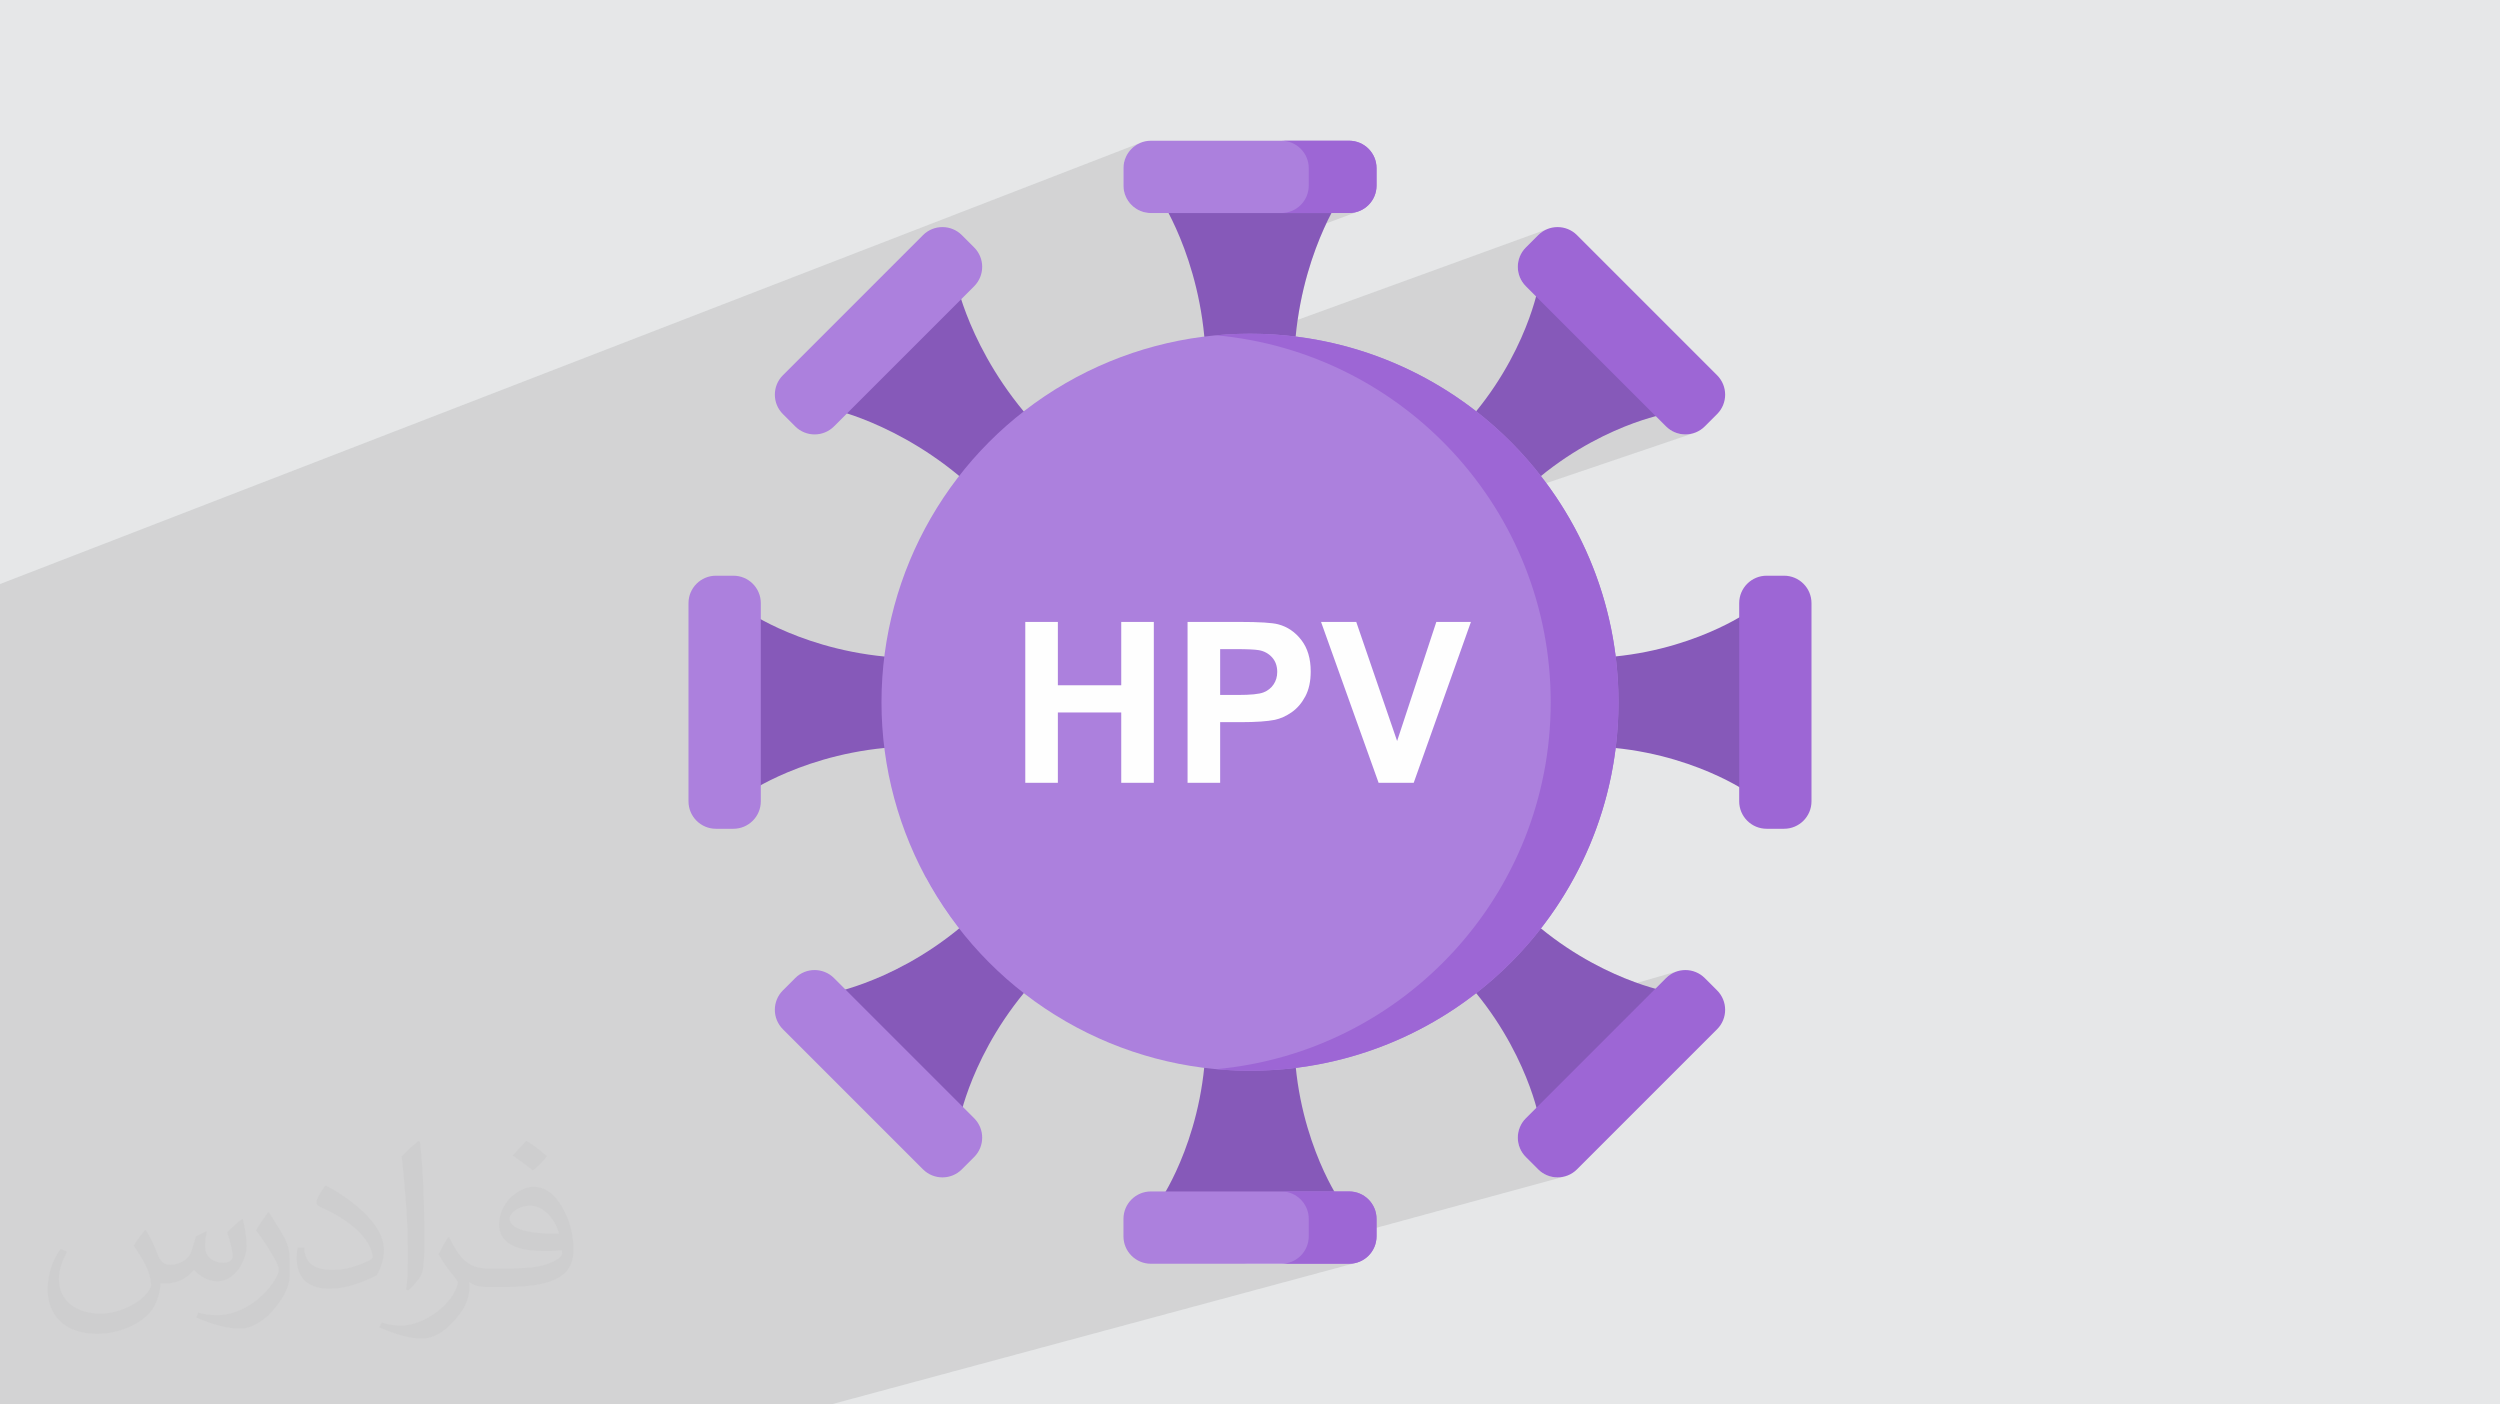 <?xml version="1.0" encoding="UTF-8"?>
<!DOCTYPE svg PUBLIC "-//W3C//DTD SVG 1.0//EN" "http://www.w3.org/TR/2001/REC-SVG-20010904/DTD/svg10.dtd">
<!-- Creator: CorelDRAW -->
<svg xmlns="http://www.w3.org/2000/svg" xml:space="preserve" width="94.192mm" height="52.916mm" version="1.0" style="shape-rendering:geometricPrecision; text-rendering:geometricPrecision; image-rendering:optimizeQuality; fill-rule:evenodd; clip-rule:evenodd"
viewBox="0 0 9419.16 5291.64"
 xmlns:xlink="http://www.w3.org/1999/xlink"
 xmlns:xodm="http://www.corel.com/coreldraw/odm/2003">
 <defs>
  <style type="text/css">
   <![CDATA[
    .fil0 {fill:#E6E7E8}
    .fil6 {fill:#FEFEFE;fill-rule:nonzero}
    .fil3 {fill:#8659B9;fill-rule:nonzero}
    .fil4 {fill:#9D66D5;fill-rule:nonzero}
    .fil5 {fill:#AC80DD;fill-rule:nonzero}
    .fil2 {fill:#373435;fill-opacity:0.031}
    .fil1 {fill:#2B2A29;fill-opacity:0.102}
   ]]>
  </style>
 </defs>
 <g id="Layer_x0020_1">
  <polygon class="fil0" points="-0,0 9419.16,0 9419.16,5291.64 -0,5291.64 "/>
  <polygon class="fil1" points="-0,4425.16 -0,4417.25 -0,4394.43 -0,4386.7 -0,4364.44 -0,4355.54 -0,4335.26 -0,4324.42 -0,4305.07 -0,4293.34 -0,4274.57 -0,4263.07 -0,4243.58 -0,4232.24 -0,4213.16 -0,4201.79 -0,4182.48 -0,4171.03 -0,4151.9 -0,4142.62 -0,4121.02 -0,4112.04 -0,4091.61 -0,4081.64 -0,4062.26 -0,4051.19 -0,4045.16 -0,4040.33 -0,4031.73 -0,4020.87 -0,4020.16 -0,4002.53 -0,3990.32 -0,3973.35 -0,3960.66 -0,3944.4 -0,3935.24 -0,3930.26 -0,3920.62 -0,3914.41 -0,3904.11 -0,3900.82 -0,3892.2 -0,3885.03 -0,3871.88 -0,3856.33 -0,3841.99 -0,3827.43 -0,3813.42 -0,3797.67 -0,3797.6 -0,3785.1 -0,3769.66 -0,3768.95 -0,3746.31 -0,3702.76 -0,3700.75 -0,3621.74 -0,3488.37 -0,3487.5 -0,3474.22 -0,3462.8 -0,3448.91 -0,3437.82 -0,3424.54 -0,3412.36 -0,3400.17 -0,3388.6 -0,3375.44 -0,3365.01 -0,3352.17 -0,3344.79 -0,3341.28 -0,3328.69 -0,3318.08 -0,3305.92 -0,3295.42 -0,3288.75 -0,3288.73 -0,3283.46 -0,3273.74 -0,3261.48 -0,3252.86 -0,3239.58 -0,3231.69 -0,3219.43 -0,3211.77 -0,3199.31 -0,3199.08 -0,3191.25 -0,3186.49 -0,3180.2 -0,3171.02 -0,3160.39 -0,3151.94 -0,3141.82 -0,3141.74 -0,3133.7 -0,3131.67 -0,3123.55 -0,3115.44 -0,3105.87 -0,3097.86 -0,3095.22 -0,3088.17 -0,3081.3 -0,3071.61 -0,3065.35 -0,3055.38 -0,3049.83 -0,3040.04 -0,3035.51 -0,3035.49 -0,3016.94 -0,2991.73 -0,2982.96 -0,2955.69 -0,2925.72 -0,2892.14 -0,2778.35 -0,2740.99 -0,2719.46 -0,2700.64 -0,2700.61 -0,2700.61 -0,2700.51 -0,2700.36 -0,2700.33 -0,2700.13 -0,2700.13 -0,2699.85 -0,2699.52 -0,2699.11 -0,2699.11 -0,2698.66 -0,2698.66 -0,2698.15 -0,2698.12 -0,2697.56 -0,2697.56 -0,2696.93 -0,2696.9 -0,2696.21 -0,2696.21 -0,2695.45 -0,2695.42 -0,2694.61 -0,2673.09 -0,2660.98 -0,2611.48 -0,2526.51 -0,2496.73 -0,2470.75 -0,2448.47 -0,2321.76 -0,2263.51 -0,2228.58 -0,2219.93 -0,2200.57 4295.99,538.37 4278.44,547.89 4263.12,560.53 4250.48,575.85 4240.97,593.4 4234.91,612.83 4232.83,633.67 4232.83,699.25 4234.91,720.08 4240.97,739.52 4250.48,757.07 4263.12,772.38 4278.44,785 4295.99,794.54 4315.4,800.57 4336.26,802.65 4402.65,802.65 4827.5,802.65 5016.48,802.65 5082.9,802.65 5085.55,802.65 5085.57,802.63 5088.19,802.55 5088.22,802.53 5090.84,802.37 5090.86,802.37 5093.46,802.15 5093.48,802.15 5096.03,801.84 5096.08,801.84 5098.62,801.48 5098.65,801.48 5101.17,801.08 5101.22,801.05 5103.71,800.59 5103.76,800.57 5106.2,800.03 5106.25,800.01 5108.67,799.42 5108.75,799.42 5108.75,799.4 5111.14,798.76 5111.21,798.76 5111.21,798.74 5113.53,798.08 5113.66,798.02 5115.9,797.31 5116.07,797.24 5116.07,797.24 5118.46,796.4 4997.17,841.52 4995.62,844.75 4991.02,854.73 4986.31,865.16 4981.53,876.07 4976.67,887.47 4971.76,899.35 4966.8,911.68 4961.81,924.5 4956.83,937.76 4951.84,951.47 4946.88,965.61 4941.97,980.21 4937.11,995.22 4932.33,1010.66 4927.63,1026.54 4923.02,1042.82 4918.54,1059.51 4914.19,1076.58 4909.97,1094.05 4905.95,1111.91 4902.11,1130.15 4898.45,1148.77 4895.01,1167.75 4891.81,1187.11 4889.11,1205.12 5829.49,863.17 5820.31,867.45 5811.51,872.64 5803.14,878.79 5795.28,885.89 5748.9,932.26 5741.81,940.12 5735.65,948.49 5730.44,957.29 5726.19,966.48 5722.88,975.97 5720.49,985.63 5719.09,995.48 5718.61,1005.4 5719.09,1015.32 5720.49,1025.16 5722.88,1034.86 5726.19,1044.32 5730.44,1053.5 5735.65,1062.3 5741.81,1070.67 5748.9,1078.53 5787.42,1117.07 6238.34,1567.97 6276.85,1606.51 6284.71,1613.61 6293.08,1619.76 6301.91,1624.95 6311.09,1629.22 6320.56,1632.53 6330.25,1634.9 6340.09,1636.32 6349.99,1636.81 6359.91,1636.32 6369.75,1634.9 6379.45,1632.53 5826.01,1820.37 5826.06,1820.45 5827.43,1822.28 5828.78,1824.13 5830.13,1825.97 5831.5,1827.82 5832.85,1829.68 5834.2,1831.51 5835.52,1833.39 5836.87,1835.25 5838.07,1836.9 5839.26,1838.56 5840.43,1840.21 5841.63,1841.86 5842.8,1843.54 5843.97,1845.2 5845.16,1846.85 5846.33,1848.53 5847.53,1850.23 5848.72,1851.96 5849.92,1853.69 5851.14,1855.42 5852.31,1857.15 5853.53,1858.88 5854.7,1860.61 5855.9,1862.34 5857.07,1864.07 5858.24,1865.75 5859.41,1867.48 5860.55,1869.19 5861.72,1870.92 5862.89,1872.62 5864.04,1874.32 5865.18,1876.05 5866.43,1877.91 5867.65,1879.79 5868.9,1881.65 5870.12,1883.51 5871.34,1885.39 5872.59,1887.27 5873.81,1889.13 5875.03,1891.01 5876.05,1892.59 5877.06,1894.19 5878.08,1895.77 5879.12,1897.35 5880.12,1898.92 5881.13,1900.53 5882.15,1902.1 5883.17,1903.71 5884.36,1905.61 5885.56,1907.52 5886.78,1909.45 5887.98,1911.36 5889.17,1913.3 5890.37,1915.2 5891.56,1917.11 5892.73,1919.04 5900.82,1932.32 5901.99,1934.26 5903.14,1936.22 5904.28,1938.15 5905.43,1940.08 5906.57,1942.02 5907.72,1943.97 5908.86,1945.91 5910.01,1947.87 5911.02,1949.6 5912.02,1951.35 5913.03,1953.08 5914.03,1954.81 5915.04,1956.57 5916.03,1958.32 5917.03,1960.05 5918.02,1961.81 5919.16,1963.82 5920.28,1965.83 5921.43,1967.84 5922.55,1969.85 5923.67,1971.85 5924.79,1973.86 5925.91,1975.9 5927.02,1977.91 5933.89,1990.55 5935.01,1992.66 5936.13,1994.77 5937.25,1996.91 5938.4,1999.02 5939.49,2001.16 5940.63,2003.27 5941.73,2005.41 5942.85,2007.54 5949.13,2019.81 5950.3,2022.12 5951.47,2024.44 5952.62,2026.75 5953.76,2029.07 5954.93,2031.38 5956.05,2033.7 5957.19,2036.01 5958.34,2038.35 5963.63,2049.34 5964.83,2051.81 5966,2054.3 5967.14,2056.77 5968.31,2059.26 5969.48,2061.75 5970.63,2064.22 5971.77,2066.71 5972.92,2069.21 5978.03,2080.53 5979.12,2083.02 5980.24,2085.51 5981.34,2087.98 5982.43,2090.47 5983.52,2092.97 5984.59,2095.49 5985.69,2097.98 5986.75,2100.47 5991.1,2110.8 5992.22,2113.44 5993.32,2116.09 5994.41,2118.74 5995.48,2121.38 5996.57,2124.05 5997.64,2126.7 5998.71,2129.37 5999.78,2132.01 6003.47,2141.38 6004.56,2144.2 6005.65,2147.02 6006.75,2149.82 6007.82,2152.67 6008.89,2155.49 6009.95,2158.32 6011.02,2161.14 6012.07,2163.99 6015.65,2173.76 6016.54,2176.28 6017.46,2178.8 6018.35,2181.31 6019.24,2183.86 6020.13,2186.38 6021.02,2188.92 6021.88,2191.46 6022.75,2193.98 6026.87,2206.12 6027.74,2208.69 6028.57,2211.26 6029.41,2213.82 6030.25,2216.39 6031.09,2218.99 6031.93,2221.56 6032.75,2224.15 6033.56,2226.72 6037.35,2238.88 6038.14,2241.45 6038.93,2244.02 6039.69,2246.56 6040.45,2249.13 6041.22,2251.7 6041.98,2254.27 6042.72,2256.84 6043.46,2259.41 6046.94,2271.65 6047.68,2274.29 6048.42,2276.91 6049.13,2279.56 6049.84,2282.2 6050.55,2284.85 6051.27,2287.49 6051.95,2290.14 6052.66,2292.79 6055.87,2305.3 6056.53,2307.87 6057.17,2310.44 6057.8,2312.98 6058.41,2315.55 6059.05,2318.12 6059.66,2320.69 6060.27,2323.26 6060.88,2325.83 6063.88,2338.73 6064.47,2341.37 6065.05,2344.04 6065.66,2346.72 6066.25,2349.39 6066.81,2352.06 6067.39,2354.73 6067.95,2357.4 6068.51,2360.07 6070.95,2372.05 6071.51,2374.88 6072.07,2377.7 6072.63,2380.52 6073.17,2383.32 6073.7,2386.14 6074.24,2388.97 6074.77,2391.79 6075.28,2394.62 6077.06,2404.56 6077.62,2407.69 6078.15,2410.79 6078.66,2413.92 6079.2,2417.03 6079.71,2420.16 6080.21,2423.28 6080.72,2426.41 6081.21,2429.54 6082.55,2438.22 6083.04,2441.42 6083.5,2444.65 6083.95,2447.86 6084.41,2451.09 6084.84,2454.32 6085.3,2457.52 6085.71,2460.76 6086.14,2463.99 6087.31,2472.97 3488.17,3306.51 3499.26,3326.55 3510.71,3346.5 3522.48,3366.24 3534.59,3385.77 3547.01,3405.06 3559.73,3424.13 3572.72,3443.01 3586.05,3461.63 3599.66,3480.05 3613.58,3498.21 3596.94,3511.64 3580.36,3524.59 3563.8,3537.08 3547.31,3549.09 3530.9,3560.64 3514.6,3571.75 3498.42,3582.41 3482.39,3592.61 3466.49,3602.43 3450.8,3611.79 3435.28,3620.77 3419.97,3629.32 3404.91,3637.51 3390.08,3645.27 3375.5,3652.67 3361.2,3659.72 3347.21,3666.38 3333.55,3672.69 3320.2,3678.67 3307.22,3684.29 3294.61,3689.58 3293.11,3690.17 6087.34,2818.42 6086.09,2828.01 6085.71,2831.06 6085.3,2834.12 6084.87,2837.17 6084.46,2840.22 6084.03,2843.27 6083.57,2846.3 6083.14,2849.35 6082.68,2852.38 6081.13,2862.68 6080.67,2865.63 6080.19,2868.58 6079.71,2871.51 6079.22,2874.46 6078.71,2877.41 6078.23,2880.34 6077.72,2883.26 6077.21,2886.21 6075.2,2897.46 6074.72,2900.15 6074.21,2902.85 6073.7,2905.52 6073.19,2908.22 6072.66,2910.89 6072.15,2913.56 6071.62,2916.26 6071.08,2918.93 6068.41,2932.05 6067.85,2934.62 6067.32,2937.17 6066.78,2939.71 6066.22,2942.25 6065.66,2944.8 6065.13,2947.34 6064.54,2949.86 6063.98,2952.4 6063.6,2954.16 6063.2,2955.89 6062.79,2957.62 6062.38,2959.37 6062,2961.1 6061.59,2962.83 6061.19,2964.59 6060.78,2966.32 6060.19,2968.76 6059.61,2971.2 6059.02,2973.62 6058.44,2976.06 6057.83,2978.48 6057.24,2980.92 6056.63,2983.34 6056.02,2985.75 6052.51,2999.44 6051.83,3001.98 6051.16,3004.5 6050.5,3007.05 6049.82,3009.56 6049.13,3012.08 6048.44,3014.6 6047.73,3017.12 6047.04,3019.64 6043.3,3032.79 6042.59,3035.23 6041.88,3037.67 6041.17,3040.09 6040.45,3042.53 6039.72,3044.97 6038.98,3047.39 6038.24,3049.83 6037.5,3052.25 6036.99,3053.95 6036.49,3055.61 6035.95,3057.29 6035.44,3058.97 6034.93,3060.62 6034.4,3062.3 6033.87,3063.98 6033.33,3065.63 6032.57,3068.1 6031.78,3070.54 6030.99,3072.98 6030.2,3075.42 6029.41,3077.87 6028.6,3080.31 6027.81,3082.75 6027,3085.17 6022.8,3097.53 6021.94,3100.05 6021.07,3102.54 6020.21,3105.06 6019.31,3107.55 6018.45,3110.05 6017.56,3112.54 6016.67,3115.06 6015.75,3117.55 6011.79,3128.44 6010.79,3131.11 6009.78,3133.78 6008.78,3136.45 6007.77,3139.12 6006.75,3141.79 6005.73,3144.46 6004.69,3147.11 6003.67,3149.78 5999.65,3159.93 5998.58,3162.65 5997.49,3165.35 5996.39,3168.07 5995.3,3170.77 5994.18,3173.46 5993.06,3176.16 5991.94,3178.88 5990.82,3181.55 5986.65,3191.42 5985.61,3193.81 5984.59,3196.18 5983.57,3198.55 5982.53,3200.91 5981.51,3203.28 5980.45,3205.64 5979.4,3208.01 5978.36,3210.35 5972.89,3222.48 5971.77,3224.93 5970.65,3227.37 5969.53,3229.81 5968.39,3232.25 5967.24,3234.67 5966.1,3237.11 5964.95,3239.55 5963.81,3241.97 5958.34,3253.31 5957.19,3255.68 5956.02,3258.02 5954.88,3260.36 5953.71,3262.73 5952.54,3265.07 5951.37,3267.43 5950.17,3269.77 5949,3272.09 5943.36,3283.13 5942.13,3285.47 5940.94,3287.81 5939.72,3290.12 5938.47,3292.46 5937.25,3294.78 5936.03,3297.09 5934.78,3299.41 5933.56,3301.72 5927.2,3313.43 5926.03,3315.56 5924.86,3317.67 5923.67,3319.81 5922.47,3321.95 5921.28,3324.06 5920.08,3326.2 5918.88,3328.31 5917.69,3330.42 5910.31,3343.24 5909.12,3345.33 5907.89,3347.41 5906.67,3349.47 5905.45,3351.56 5904.23,3353.62 5902.99,3355.7 5901.76,3357.76 5900.52,3359.83 5899.6,3361.35 5898.69,3362.88 5897.74,3364.43 5896.83,3365.96 5895.91,3367.48 5894.97,3368.98 5894.03,3370.51 5893.09,3372.04 5891.82,3374.12 5890.55,3376.18 5889.25,3378.27 5887.95,3380.33 5886.65,3382.41 5885.36,3384.48 5884.06,3386.56 5882.76,3388.62 5875.54,3399.87 5874.16,3401.95 5872.79,3404.06 5871.44,3406.15 5870.07,3408.23 5868.69,3410.32 5867.32,3412.41 5865.92,3414.49 5864.55,3416.58 5856.69,3428.18 5855.31,3430.19 5853.91,3432.25 5852.49,3434.26 5851.09,3436.29 5849.69,3438.33 5848.29,3440.34 5846.87,3442.35 5845.44,3444.38 5837.89,3454.99 5836.39,3457.1 5834.89,3459.16 5833.36,3461.25 5831.86,3463.33 5830.33,3465.42 5828.83,3467.48 5827.28,3469.57 5825.75,3471.63 5818.45,3481.4 5816.88,3483.48 5815.3,3485.57 5813.7,3487.65 5812.12,3489.74 5810.52,3491.8 5808.94,3493.89 5807.34,3495.95 5805.73,3498.03 5822.75,3511.69 5839.77,3524.87 5856.71,3537.51 5873.58,3549.7 5890.37,3561.37 5907.03,3572.57 5923.59,3583.3 5939.97,3593.58 5956.18,3603.4 5972.2,3612.76 5988.03,3621.71 6003.62,3630.24 6018.96,3638.35 6034.04,3646.06 6048.82,3653.36 6063.27,3660.25 6077.42,3666.79 6091.23,3672.95 6104.64,3678.75 6117.69,3684.19 6130.33,3689.3 6142.54,3694.06 6154.29,3698.51 6165.59,3702.63 6167.6,3703.35 6320.56,3659.11 6311.09,3662.44 6301.91,3666.69 6293.11,3671.9 6284.74,3678.06 6276.88,3685.16 6236.81,3725.22 5788.97,4173.07 5748.9,4213.13 5741.81,4220.99 5735.65,4229.36 5730.46,4238.16 5726.19,4247.35 5722.88,4256.81 5720.49,4266.5 5719.09,4276.35 5718.61,4286.27 5719.09,4296.16 5720.49,4306.01 5722.88,4315.7 5726.19,4325.19 5730.46,4334.37 5735.65,4343.17 5741.81,4351.54 5748.9,4359.38 5795.28,4405.75 5803.14,4412.85 5811.51,4419 5820.31,4424.22 5829.49,4428.47 5838.98,4431.8 5848.67,4434.17 5858.49,4435.59 5868.41,4436.05 5878.31,4435.59 5888.18,4434.17 5897.87,4431.8 4688.78,4761.43 4827.5,4761.43 5082.9,4761.43 5103.76,4759.32 3130.43,5291.64 3118.01,5291.64 2875.58,5291.64 2743.94,5291.64 2562.16,5291.64 2409.3,5291.64 2365.09,5291.64 2132.45,5291.64 1958.81,5291.64 1886.28,5291.64 1793.38,5291.64 1739,5291.64 1545.16,5291.64 1481.05,5291.64 798.79,5291.64 713.6,5291.64 673.69,5291.64 611.39,5291.64 571.6,5291.64 571.4,5291.64 571.07,5291.64 570.51,5291.64 570.05,5291.64 569.01,5291.64 568.09,5291.64 566.79,5291.64 565.85,5291.64 563.87,5291.64 562.37,5291.64 560.41,5291.64 558.68,5291.64 556.39,5291.64 553.92,5291.64 551.4,5291.64 548.68,5291.64 545.86,5291.64 543.16,5291.64 539.5,5291.64 536.12,5291.64 532.73,5291.64 529.45,5291.64 525.23,5291.64 520.29,5291.64 516.66,5291.64 516.22,5291.64 513.96,5291.64 508.44,5291.64 496,5291.64 489.08,5291.64 474.45,5291.64 467.84,5291.64 451.56,5291.64 443.65,5291.64 434.74,5291.64 426.22,5291.64 417.57,5291.64 398.11,5291.64 389.21,5291.64 368.37,5291.64 357.51,5291.64 335.69,5291.64 325.03,5291.64 301.45,5291.64 289.59,5291.64 265.3,5291.64 210.15,5291.64 -0,5291.64 -0,5244.84 -0,5222.15 -0,5211.21 -0,5204.72 -0,5193.63 -0,5186.51 -0,5175.57 -0,5167.68 -0,5156.24 -0,5148.53 -0,5137.03 -0,5128.56 -0,5116.96 -0,5107.93 -0,5095.9 -0,5087.58 -0,5074.3 -0,5066.36 -0,5052.8 -0,5044.56 -0,5030.37 -0,5021.49 -0,5007.55 -0,5000.25 -0,4984.17 -0,4976.59 -0,4960.56 -0,4952.35 -0,4937.21 -0,4927.82 -0,4921.85 -0,4912.92 -0,4902.64 -0,4887.63 -0,4877.48 -0,4861.79 -0,4851.13 -0,4835.89 -0,4824.95 -0,4808.87 -0,4798.44 -0,4791.58 -0,4781.35 -0,4772.34 -0,4753.44 -0,4745.15 -0,4725.41 -0,4721.75 -0,4721.57 -0,4717.6 -0,4657.11 -0,4634.54 -0,4627.91 -0,4616.64 "/>
  <path class="fil2" d="M549.37 4634.7c17.98,27.24 29.64,53.45 41.03,82.55 8.47,16.94 12.95,48.15 52.66,48.15 11.63,0 28.31,-3.43 43.12,-11.63 16.66,-8.75 29.36,-21.98 36,-42.05l15.87 -53.45 38.64 -19.05 2.65 2.65c-5.29,20.12 -6.59,39.43 -6.59,54.51 0,44.7 38.64,61.64 69.32,61.64 17.98,0 34.14,-8.75 34.14,-25.16 0,-21.16 -8.98,-57.16 -20.66,-89.44 17.98,-17.98 36,-36 56.63,-50.55l3.18 1.6c8.98,38.11 14.02,75.68 14.02,100.81 0,24.6 -10.86,51.87 -19.84,69.6 -18.52,34.93 -51.33,62.71 -91.02,62.71 -30.14,0 -63.75,-15.08 -86.8,-43.12l-1.32 0c-21.7,26.99 -55.3,51.33 -109.03,51.33l-16.66 0c-2.65,35.46 -10.3,60.57 -21.98,83.08 -32,62.43 -126.99,106.64 -216.43,106.64 -124.37,0 -186.79,-71.71 -186.79,-167.21 0,-58.99 19.31,-113.76 48.94,-152.66l24.32 10.05c-18.52,35.46 -30.96,68.79 -30.96,101.6 0,89.44 72.78,132.03 156.65,132.03 77.79,0 174.1,-49.48 191.58,-106.89 -6.59,-62.71 -30.14,-92.06 -66.14,-149.22 10.86,-19.05 24.88,-38.11 42.33,-58.46l3.18 0 0 0 0 0 -0.03 -0.1 -0.01 0.04zm1434.29 -336.55c26.2,16.41 51.87,35.72 77,57.95 -14.02,19.84 -31.49,37.85 -53.19,53.73 -25.16,-20.38 -50.27,-37.85 -75.96,-56.37 17.45,-19.59 34.67,-38.36 52.12,-55.3l0 0 0 0 0 0 0 0 0 0 0.03 0 0 -0.01zm13.49 244.49c-42.33,0 -77,27.78 -77,48.41 0,44.21 84.66,57.95 186.01,57.39 -12.69,-51.87 -57.16,-105.85 -109.03,-105.85l0 0.03 0.02 0.02zm-95.02 236.55c55.05,0 103.2,-1.6 139.96,-10.86 41.03,-10.3 75.68,-30.96 75.68,-45.23 0,-3.71 0,-8.19 -1.32,-11.91 -23.02,2.11 -49.48,2.11 -72.5,2.11 -74.61,0 -131.75,-16.94 -154.26,-58.74 -5.57,-11.63 -9.51,-24.6 -9.51,-39.43 0,-40.5 17.45,-79.9 48.15,-107.17 25.64,-22.49 53.98,-36.5 82.8,-36.5 52.12,0 93.64,41.82 122.77,107.71 15.87,36 26.71,77.51 26.71,129.91 0,34.93 -9.51,64.28 -31.21,85.98 -40.5,39.18 -115.08,53.98 -229.38,53.98l-51.87 0 0 0 -13.48 0c-28.31,0 -48.69,-5.04 -64.82,-17.45l-2.65 0c0.79,6.59 1.32,12.95 1.32,19.05 0,25.64 -8.47,58.46 -25.64,84.66 -50.8,75.4 -105.85,108.19 -153.47,108.19 -48.15,0 -107.17,-18.52 -160.34,-42.61l9.51 -18.52c17.2,7.15 41.03,11.91 73.82,11.91 85.98,0 198.95,-82.55 212.97,-163.24 -3.18,-6.59 -8.98,-15.34 -17.2,-24.6 -25.16,-29.89 -41.03,-54.77 -55.84,-80.95 12.69,-25.16 24.32,-45.23 35.18,-63.49l4.5 -0.53c36.78,74.89 70.11,117.73 144.44,117.73l11.63 0 0 0 53.98 0 0 0 0 0 0 0 0 0 0 0 0.1 0 -0.03 0zm-372.54 79.11c6.36,-34.39 6.87,-73.01 6.87,-109.03l0 -53.45c0,-99.74 -12.69,-244.72 -23.02,-339.2 17.98,-19.31 43.12,-42.05 62.96,-57.39l5.83 1.6c13.48,118.8 16.66,256.39 16.66,383.64 0,33.35 -1.32,65.89 -4.5,89.7 -1.86,30.14 -19.31,52.91 -56.63,87.84l-8.19 -3.71 0.02 0zm-383.38 -157.44c1.86,46.83 24.88,83.62 105.32,83.62 50.01,0 92.34,-12.95 139.17,-35.18 8.47,-3.71 12.95,-8.75 12.95,-12.95 0,-29.36 -22.49,-68.25 -60.31,-103.71 -36.78,-33.35 -85.47,-62.71 -130.96,-82.29 -15.62,-6.59 -20.66,-13.48 -20.66,-20.12 0,-13.48 17.98,-41.82 32.82,-62.17l5.04 -0.53c52.12,27.24 110.35,67.74 153.47,112.69 39.18,41.54 63.49,83.62 63.49,129.38 0,33.86 -10.3,65.61 -26.99,95.24 -57.16,28.82 -118.01,50.8 -178.32,50.8 -73.29,0 -123.3,-34.39 -123.3,-115.08 0,-8.75 0,-22.21 3.18,-39.71l25.16 0 0 0 0 0 0 0 0 0 0 0 -0.03 0 -0.03 0.01zm-132.56 -133.09l45.51 73.57c16.66,27.24 32.28,56.91 32.28,103.71l0 59.78c0,48.41 -30.96,100.28 -80.95,151.61 -39.18,34.67 -73.82,49.48 -105.85,49.48 -47.62,0 -102.14,-14.81 -165.1,-41.82l7.15 -18.52c19.84,5.29 42.84,9.77 71.18,9.77 90.51,-0.53 183.08,-66.67 225.41,-147.36 5.04,-9.26 6.87,-17.98 6.87,-24.09 0,-9.26 -5.04,-19.59 -8.98,-28.82 -23.02,-43.37 -48.69,-83.08 -77,-119.87 14.81,-23.3 29.64,-45.76 45.76,-68l3.71 0.53 0 0 0 0 0 0 0 0 0 0 -0.03 0 0.04 0.03z"/>
  <path class="fil3" d="M5947.3 2812.26l0 -332.96c374.35,5.7 627.18,-166.44 627.18,-166.44l0 665.93c0,0 -252.83,-172.14 -627.18,-166.52l0 -0.01z"/>
  <path class="fil3" d="M4876.01 1408.11l-332.96 0c5.7,-388.6 -166.44,-651.07 -166.44,-651.07l665.93 0c0,0 -172.14,262.45 -166.52,651.07l0 0 -0.01 0z"/>
  <path class="fil3" d="M4543.15 3881.87l332.96 0c-5.7,377.56 166.42,632.55 166.42,632.55l-665.93 0c0,0 172.14,-254.99 166.52,-632.55l0.03 0z"/>
  <path class="fil3" d="M5702.45 1888.31l-235.43 -235.43c269.21,-261.15 326.6,-561.99 326.6,-561.99l470.87 470.89c0,0 -300.81,57.39 -562.04,326.53l0 0z"/>
  <path class="fil3" d="M3716.68 3403.35l235.46 235.43c-274.15,266.09 -334.87,570.23 -334.87,570.23l-470.89 -470.89c0,0 304.17,-60.72 570.3,-334.79l0 0.02z"/>
  <path class="fil4" d="M6552.73 3019.15l0 -746.67c0,-57.11 46.3,-103.41 103.41,-103.41l65.58 0c57.11,0 103.41,46.3 103.41,103.41l0 746.67c0,57.11 -46.3,103.41 -103.41,103.41l-65.58 0c-57.11,0 -103.43,-46.3 -103.43,-103.41l0 0 0.02 0z"/>
  <path class="fil3" d="M3471.86 2479.4l0 332.96c-382.03,-5.7 -640.06,166.44 -640.06,166.44l0 -665.93c0,0 258.02,172.14 640.06,166.52l0 0 0 0.01z"/>
  <path class="fil3" d="M5467.1 3638.73l235.43 -235.43c262.8,270.87 564.73,329.35 564.73,329.35l-470.89 470.89c0,0 -58.48,-301.93 -329.3,-564.81l0.03 0z"/>
  <path class="fil3" d="M3952.06 1652.93l-235.46 235.43c-273.21,-281.27 -582.16,-346.8 -582.16,-346.8l470.87 -470.87c0,0 65.53,308.95 346.75,582.23l0 0 0 0.01z"/>
  <circle class="fil5" cx="4709.57" cy="2645.82" r="1388.43"/>
  <path class="fil4" d="M4709.57 1257.39c-43.07,0 -85.65,2.06 -127.7,5.9 706.93,64.49 1260.73,658.78 1260.73,1382.53 0,723.75 -553.79,1318.07 -1260.73,1382.53 42.05,3.84 84.63,5.9 127.7,5.9 766.82,0 1388.43,-621.61 1388.43,-1388.43 0,-766.82 -621.61,-1388.43 -1388.43,-1388.43z"/>
  <path class="fil5" d="M4336.23 4488.99l746.67 0c57.11,0 103.43,46.3 103.43,103.43l0 65.58c0,57.13 -46.3,103.43 -103.43,103.43l-746.67 0c-57.11,0 -103.41,-46.3 -103.41,-103.43l0 -65.58c0,-57.11 46.3,-103.41 103.41,-103.41l0 0 0 -0.02z"/>
  <path class="fil4" d="M5082.9 4488.99l-255.4 0c57.11,0 103.43,46.3 103.43,103.43l0 65.58c0,57.13 -46.3,103.43 -103.43,103.43l255.4 0c57.11,0 103.43,-46.3 103.43,-103.43l0 -65.58c0,-57.11 -46.3,-103.41 -103.43,-103.41l0 0 0 -0.02z"/>
  <path class="fil4" d="M5748.9 4213.13l527.95 -527.95c40.4,-40.4 105.87,-40.4 146.27,0l46.37 46.37c40.4,40.4 40.4,105.87 0,146.27l-527.95 527.95c-40.4,40.4 -105.87,40.4 -146.27,0l-46.37 -46.37c-40.4,-40.4 -40.4,-105.87 0,-146.27z"/>
  <path class="fil5" d="M3142.28 3685.18l527.95 527.95c40.4,40.4 40.4,105.87 0,146.27l-46.37 46.37c-40.4,40.4 -105.87,40.4 -146.27,0l-527.97 -527.97c-40.4,-40.4 -40.4,-105.87 0,-146.27l46.37 -46.37c40.4,-40.4 105.87,-40.4 146.27,0l0.02 0.02z"/>
  <path class="fil5" d="M2866.43 2272.51l0 746.67c0,57.11 -46.3,103.41 -103.41,103.41l-65.58 0c-57.13,0 -103.43,-46.3 -103.43,-103.41l0 -746.67c0,-57.11 46.3,-103.43 103.43,-103.43l65.58 0c57.11,0 103.43,46.3 103.43,103.41l0 0 -0.02 0.02z"/>
  <path class="fil5" d="M3670.26 1078.53l-527.97 527.95c-40.4,40.4 -105.87,40.4 -146.27,0l-46.37 -46.37c-40.4,-40.4 -40.4,-105.87 0,-146.27l527.95 -527.95c40.4,-40.4 105.87,-40.4 146.27,0l46.37 46.37c40.4,40.4 40.4,105.87 0,146.27l0.02 0z"/>
  <path class="fil5" d="M5082.9 802.68l-746.67 0c-57.11,0 -103.41,-46.3 -103.41,-103.43l0 -65.58c0,-57.13 46.3,-103.43 103.41,-103.43l746.67 0c57.11,0 103.43,46.3 103.43,103.41l0 65.58c0,57.11 -46.3,103.43 -103.43,103.43l0 0 0 0.02z"/>
  <path class="fil4" d="M5082.9 530.23l-255.4 0c57.11,0 103.43,46.3 103.43,103.41l0 65.58c0,57.11 -46.3,103.41 -103.43,103.41l255.4 0c57.11,0 103.43,-46.3 103.43,-103.43l0 -65.58c0,-57.11 -46.3,-103.43 -103.43,-103.43l0 0 0 0.04z"/>
  <path class="fil4" d="M6276.88 1606.48l-527.97 -527.95c-40.4,-40.4 -40.4,-105.87 0,-146.27l46.37 -46.37c40.4,-40.4 105.87,-40.4 146.27,0l527.95 527.97c40.4,40.4 40.4,105.87 0,146.27l-46.37 46.37c-40.37,40.4 -105.87,40.4 -146.27,0l0.02 -0.02z"/>
  <path class="fil6" d="M3862.9 2949.46l0 -606.22 122.76 0 0 238.77 238.77 0 0 -238.77 122.76 0 0 606.22 -122.76 0 0 -265.01 -238.77 0 0 265.01 -122.76 0zm611.44 0l0 -606.22 196.28 0c74.37,0 122.77,2.97 145.35,9.04 34.71,9.17 63.78,28.92 87.21,59.4 23.42,30.48 35.13,69.85 35.13,118.11 0,37.26 -6.77,68.44 -20.18,93.84 -13.54,25.4 -30.62,45.3 -51.36,59.83 -20.74,14.4 -41.91,23.99 -63.36,28.65 -29.21,5.79 -71.4,8.75 -126.72,8.75l-79.59 0 0 228.6 -122.76 0zm122.76 -503.77l0 172.72 66.75 0c48.12,0 80.15,-3.24 96.38,-9.59 16.23,-6.35 28.93,-16.23 38.1,-29.92 9.17,-13.55 13.83,-29.21 13.83,-47.27 0,-22.16 -6.49,-40.36 -19.33,-54.75 -12.99,-14.4 -29.21,-23.43 -49.11,-27.1 -14.54,-2.68 -43.75,-4.09 -87.77,-4.09l-58.85 0zm597.05 503.77l-216.89 -606.22 132.64 0 153.96 448.74 147.74 -448.74 130.39 0 -215.62 606.22 -132.22 0z"/>
 </g>
</svg>
